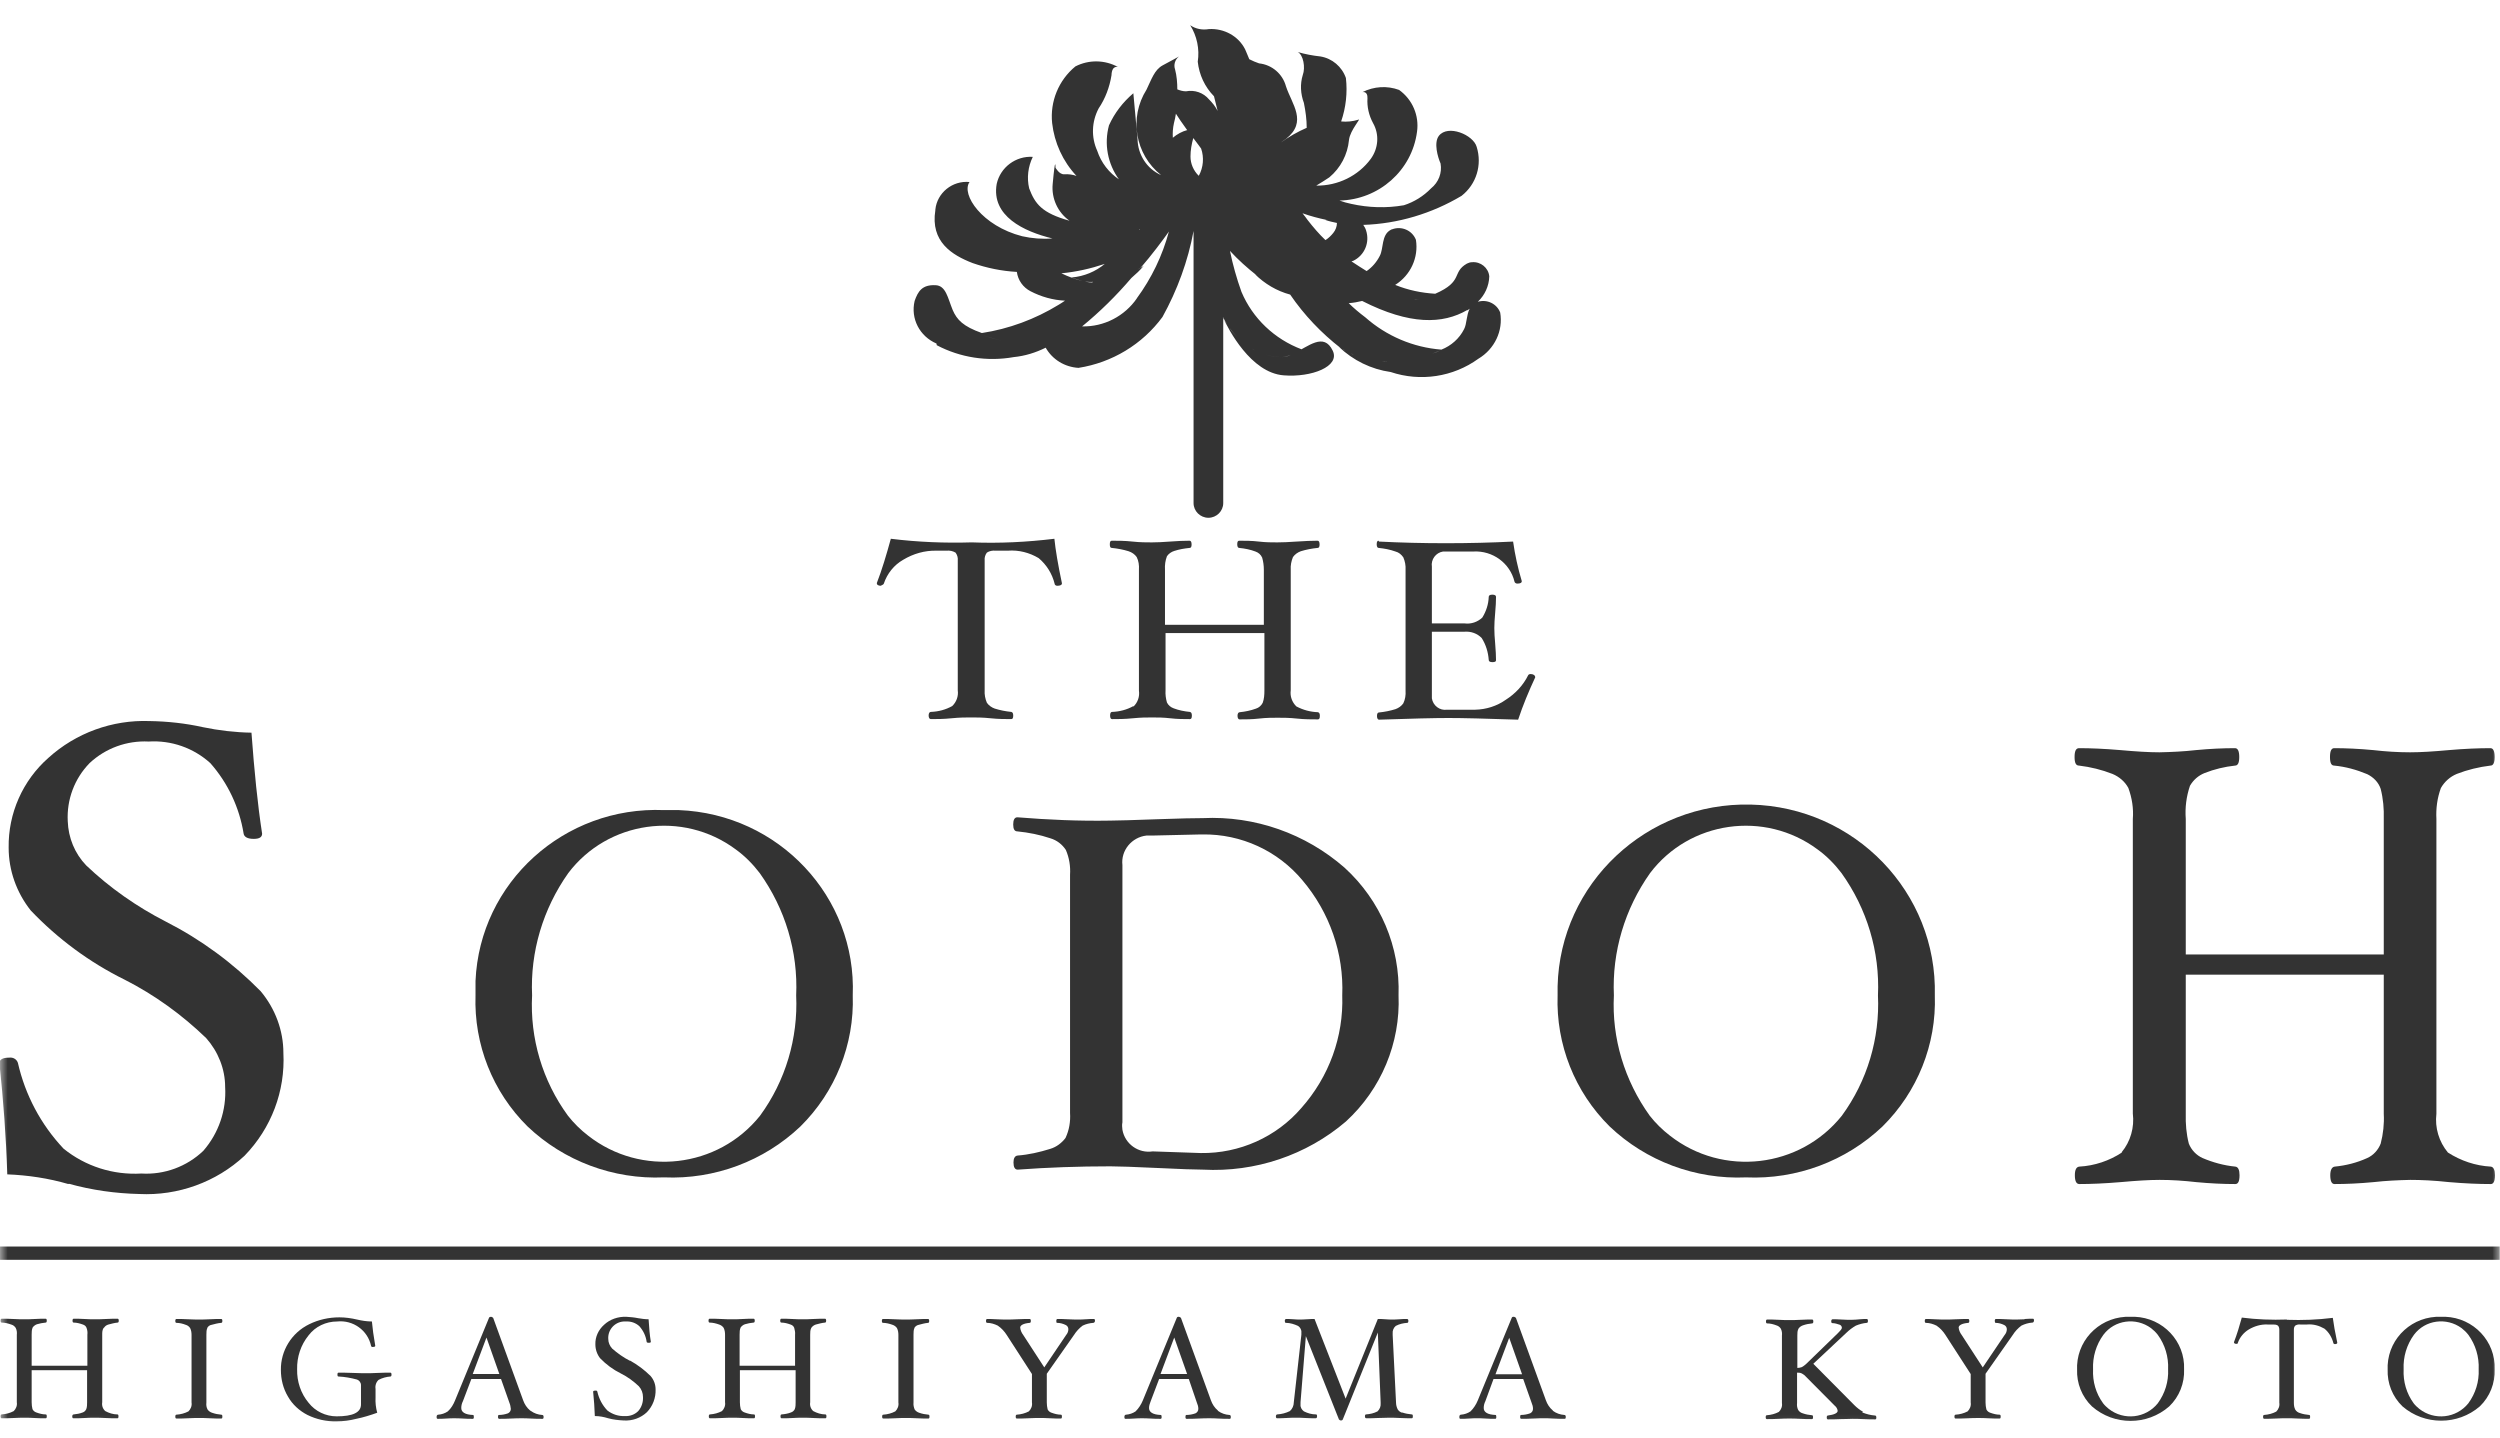 <svg width="160" height="92" viewBox="0 0 160 92" fill="none" xmlns="http://www.w3.org/2000/svg">
<mask id="mask0_8604_1650" style="mask-type:luminance" maskUnits="userSpaceOnUse" x="0" y="0" width="160" height="92">
<path d="M160 0H0V91.852H160V0Z" fill="white"/>
</mask>
<g mask="url(#mask0_8604_1650)">
<path d="M59.952 22.093C61.458 22.889 63.196 23.155 64.881 22.854C65.598 22.783 66.279 22.571 66.924 22.252C67.354 23.013 68.143 23.491 69.021 23.544C71.172 23.208 73.108 22.04 74.398 20.287C75.348 18.57 76.029 16.712 76.388 14.782V32.2C76.388 32.713 76.818 33.138 77.338 33.138C77.857 33.138 78.287 32.713 78.287 32.2V20.358C78.61 21.048 80.044 23.863 82.159 24.022C83.933 24.164 85.779 23.456 85.296 22.447C84.722 21.243 83.736 22.181 82.786 22.624C82.966 22.535 83.145 22.447 83.306 22.358C81.567 21.703 80.169 20.376 79.453 18.677C79.148 17.827 78.897 16.942 78.718 16.057C79.237 16.623 79.829 17.154 80.438 17.632C80.367 17.579 80.313 17.544 80.313 17.544C80.94 18.163 81.711 18.623 82.571 18.854C83.467 20.163 84.561 21.314 85.815 22.287C85.744 22.234 85.69 22.199 85.69 22.199C86.604 23.066 87.751 23.633 89.006 23.81C90.905 24.447 93.002 24.128 94.615 22.96C95.655 22.34 96.211 21.172 96.013 20.004C95.798 19.438 95.171 19.137 94.58 19.314C95.028 18.889 95.297 18.305 95.314 17.685C95.261 17.137 94.759 16.729 94.203 16.782C94.096 16.782 93.988 16.818 93.881 16.871C92.895 17.437 93.683 18.004 91.855 18.8C90.977 18.747 90.117 18.57 89.292 18.234C90.278 17.614 90.798 16.482 90.619 15.349C90.386 14.747 89.705 14.446 89.095 14.676C89.059 14.676 89.041 14.694 89.006 14.712C88.396 15.03 88.558 15.915 88.307 16.375C88.109 16.765 87.823 17.101 87.464 17.349C87.142 17.154 86.819 16.942 86.496 16.729C86.514 16.729 86.568 16.694 86.604 16.694C87.339 16.34 87.679 15.508 87.428 14.747C87.392 14.623 87.321 14.499 87.249 14.393C89.472 14.322 91.64 13.667 93.54 12.534C94.49 11.791 94.866 10.552 94.508 9.401C94.293 8.623 92.662 7.95 92.088 8.693C91.748 9.136 92.017 10.056 92.196 10.463C92.303 11.065 92.07 11.667 91.587 12.056C91.103 12.552 90.511 12.924 89.848 13.136C88.737 13.331 87.59 13.296 86.478 13.048C86.228 12.995 85.959 12.924 85.726 12.835C88.253 12.782 90.368 10.906 90.69 8.428C90.834 7.401 90.404 6.375 89.543 5.755C88.773 5.472 87.93 5.525 87.195 5.897C87.195 5.897 87.536 5.808 87.518 6.286C87.482 6.835 87.608 7.384 87.876 7.879C88.289 8.605 88.217 9.49 87.733 10.163C86.927 11.26 85.618 11.897 84.238 11.88C84.561 11.685 84.847 11.508 85.08 11.348C85.797 10.747 86.245 9.897 86.335 8.959C86.407 8.304 87.195 7.508 86.909 7.667C86.568 7.773 86.192 7.808 85.833 7.773C86.138 6.888 86.245 5.932 86.138 4.994C85.887 4.268 85.26 3.737 84.507 3.613C84.023 3.56 83.539 3.472 83.055 3.33C83.413 3.507 83.557 4.321 83.378 4.799C83.198 5.383 83.234 6.003 83.449 6.587C83.557 7.118 83.629 7.649 83.629 8.18C83.055 8.428 82.499 8.747 81.98 9.118C82.087 9.03 82.177 8.977 82.302 8.888C83.7 7.791 82.679 6.676 82.302 5.525C82.087 4.729 81.406 4.144 80.582 4.056C80.367 3.985 80.169 3.897 79.954 3.79C79.865 3.56 79.757 3.33 79.686 3.153C79.255 2.304 78.341 1.808 77.373 1.861C76.961 1.932 76.531 1.861 76.173 1.613C76.603 2.304 76.782 3.136 76.656 3.95C76.746 4.782 77.105 5.56 77.696 6.162L77.929 7.1C77.786 6.817 77.588 6.569 77.373 6.357C77.015 5.932 76.459 5.737 75.904 5.844C75.707 5.844 75.527 5.791 75.348 5.72C75.348 5.295 75.312 4.852 75.205 4.445C75.097 4.144 75.205 3.808 75.456 3.613C75.456 3.613 74.954 3.897 74.416 4.18C73.878 4.463 73.681 5.118 73.377 5.737C72.247 7.525 72.642 9.879 74.309 11.207C73.394 10.8 72.821 9.897 72.803 8.906C72.66 7.384 72.534 5.968 72.534 5.968C71.871 6.534 71.333 7.224 70.975 8.021C70.652 9.207 70.885 10.481 71.62 11.49L71.656 11.508C70.975 11.065 70.473 10.41 70.222 9.649C69.828 8.782 69.864 7.791 70.312 6.941C70.742 6.304 71.011 5.578 71.136 4.817C71.154 4.162 71.548 4.286 71.548 4.286C70.706 3.826 69.684 3.808 68.824 4.251C67.749 5.136 67.193 6.499 67.337 7.879C67.48 9.136 68.018 10.322 68.896 11.26C68.645 11.171 68.376 11.136 68.107 11.154C67.785 11.171 67.552 10.729 67.552 10.729C67.552 10.729 67.552 9.809 67.372 11.773C67.283 12.694 67.695 13.597 68.448 14.127C66.673 13.632 66.243 13.048 65.867 12.056C65.706 11.384 65.795 10.658 66.1 10.039C65.007 9.968 64.021 10.711 63.788 11.773C63.429 13.827 65.526 14.818 67.354 15.26C66.709 15.313 66.046 15.26 65.419 15.119C62.856 14.464 61.493 12.446 62.049 11.649C60.956 11.543 59.97 12.34 59.862 13.419C59.862 13.419 59.862 13.437 59.862 13.455C59.54 15.473 60.92 16.322 62.246 16.836C63.16 17.154 64.11 17.349 65.078 17.402C65.15 17.933 65.472 18.393 65.956 18.641C66.638 18.995 67.39 19.207 68.161 19.243C68.018 19.331 67.856 19.455 67.749 19.508C66.243 20.429 64.576 21.048 62.838 21.314C61.637 20.889 61.243 20.464 60.974 19.845C60.651 19.066 60.544 18.269 59.862 18.252C59.02 18.216 58.751 18.641 58.536 19.261C58.267 20.393 58.859 21.526 59.934 21.986M72.767 19.084C71.979 20.234 70.652 20.924 69.254 20.889C70.401 19.951 71.441 18.924 72.409 17.791C72.695 17.544 72.964 17.296 73.197 17.013C73.197 17.013 73.054 17.119 72.803 17.26C72.803 17.26 72.964 17.154 73.018 17.119C73.681 16.358 74.398 15.402 74.81 14.818C74.398 16.358 73.699 17.809 72.749 19.101M72.946 14.712H72.893C72.893 14.712 72.946 14.676 72.964 14.659L72.928 14.712M85.439 18.252L85.278 18.305C85.278 18.305 85.385 18.269 85.439 18.252ZM78.27 20.305C78.395 20.517 78.503 20.73 78.646 20.924C78.52 20.747 78.395 20.553 78.27 20.358V20.323V20.305ZM78.682 20.977C78.843 21.19 79.004 21.385 79.184 21.579C79.004 21.385 78.825 21.19 78.682 20.977ZM82.034 22.854C82.231 22.854 82.428 22.783 82.607 22.712C82.428 22.801 82.231 22.854 82.034 22.854C81.675 22.854 81.335 22.801 80.994 22.695C81.335 22.801 81.693 22.854 82.034 22.854ZM79.847 22.146C79.632 21.986 79.435 21.827 79.255 21.65C79.435 21.827 79.632 22.004 79.847 22.146ZM80.707 22.606C80.492 22.517 80.295 22.429 80.098 22.305C80.295 22.429 80.492 22.535 80.707 22.606ZM81.836 18.234L81.639 18.181C81.639 18.181 81.765 18.216 81.836 18.234ZM88.45 23.119C88.558 23.119 88.665 23.137 88.773 23.137C88.665 23.137 88.558 23.137 88.45 23.119ZM85.923 22.34C85.923 22.34 86.048 22.411 86.12 22.447C86.03 22.411 85.977 22.376 85.923 22.34ZM86.46 22.624C86.46 22.624 86.586 22.677 86.64 22.695C86.586 22.677 86.514 22.659 86.46 22.624ZM86.998 22.818C86.998 22.818 87.159 22.872 87.249 22.889C87.159 22.872 87.088 22.836 86.998 22.818ZM87.661 22.995C87.751 23.013 87.859 23.031 87.966 23.049C87.859 23.031 87.769 23.013 87.661 22.995ZM89.346 23.137C89.454 23.137 89.543 23.137 89.669 23.137C89.561 23.137 89.454 23.137 89.346 23.137ZM91.676 22.624C91.855 22.553 92.017 22.5 92.178 22.429C92.035 22.5 91.855 22.571 91.676 22.624ZM93.916 19.862C93.916 19.862 94.006 19.792 94.06 19.756C93.845 20.163 93.881 20.73 93.701 21.066C93.397 21.668 92.877 22.128 92.25 22.376C90.439 22.234 88.737 21.509 87.375 20.305C86.998 20.022 86.64 19.721 86.317 19.402C86.604 19.384 86.891 19.331 87.177 19.261C90.242 20.818 92.339 20.747 93.899 19.845M90.368 19.207C90.529 19.207 90.672 19.172 90.816 19.154C90.672 19.19 90.511 19.207 90.368 19.207ZM83.682 14.074C83.575 13.915 83.467 13.791 83.36 13.65C83.862 13.827 84.381 13.968 84.901 14.074H84.812C85.062 14.163 85.313 14.216 85.564 14.269C85.564 14.499 85.475 14.729 85.331 14.906C85.188 15.083 85.027 15.243 84.829 15.367C84.417 14.977 84.041 14.535 83.682 14.074ZM85.797 14.004C85.672 14.004 85.564 14.021 85.439 14.039L85.797 14.004ZM76.728 11.242H76.71C76.388 10.924 76.191 10.481 76.191 10.021C76.191 9.614 76.262 9.224 76.37 8.835C76.656 9.207 76.872 9.508 76.872 9.508C77.069 10.074 77.015 10.711 76.728 11.242ZM75.993 8.322C75.653 8.41 75.33 8.587 75.061 8.817C75.043 8.499 75.061 8.198 75.133 7.879C75.187 7.685 75.223 7.49 75.258 7.277C75.384 7.49 75.671 7.897 75.975 8.322M69.272 17.986C68.806 17.862 68.358 17.703 67.928 17.491C68.878 17.402 69.81 17.19 70.706 16.889C70.115 17.384 69.38 17.685 68.609 17.756H68.555C68.77 17.827 69.003 17.898 69.272 17.986C69.505 18.039 69.738 18.057 69.953 18.039L69.9 18.075C69.684 18.075 69.469 18.039 69.272 17.968M64.092 21.809C63.626 21.686 63.232 21.562 62.91 21.455C63.25 21.562 63.626 21.686 64.092 21.809Z" fill="#333333"/>
<path d="M4.408 75.761C5.878 76.168 7.383 76.38 8.907 76.416C11.398 76.54 13.835 75.654 15.646 73.973C17.366 72.203 18.262 69.831 18.137 67.388C18.137 65.955 17.617 64.556 16.685 63.441C14.911 61.636 12.868 60.131 10.609 58.981C8.745 58.025 7.025 56.821 5.519 55.388C4.784 54.626 4.372 53.617 4.336 52.555C4.264 51.175 4.766 49.83 5.734 48.838C6.756 47.883 8.118 47.387 9.516 47.458C10.968 47.369 12.384 47.865 13.459 48.838C14.588 50.113 15.323 51.688 15.592 53.352C15.628 53.564 15.843 53.688 16.237 53.688C16.596 53.688 16.775 53.582 16.775 53.352C16.488 51.493 16.273 49.334 16.094 46.891C15.054 46.874 13.997 46.75 12.975 46.537C11.864 46.289 10.717 46.166 9.57 46.148C7.186 46.059 4.856 46.909 3.099 48.502C1.451 49.953 0.519 52.06 0.554 54.255C0.554 55.706 1.056 57.122 1.97 58.273C3.691 60.078 5.716 61.583 7.975 62.698C9.892 63.671 11.649 64.946 13.19 66.433C13.961 67.3 14.409 68.415 14.409 69.566C14.499 71.052 13.997 72.522 13.011 73.654C11.954 74.663 10.52 75.194 9.05 75.106C7.24 75.212 5.465 74.645 4.067 73.513C2.616 71.973 1.612 70.079 1.146 68.026C1.074 67.796 0.841 67.654 0.59 67.689C0.16 67.689 -0.037 67.813 -0.037 68.043C0.214 70.415 0.393 72.787 0.465 75.159C1.791 75.212 3.099 75.407 4.372 75.778" fill="#333333"/>
<path d="M42.496 75.352C45.74 75.494 48.894 74.308 51.224 72.096C53.465 69.883 54.683 66.838 54.576 63.706C54.827 57.404 49.844 52.094 43.446 51.846C43.123 51.846 42.818 51.846 42.496 51.846C36.115 51.581 30.702 56.466 30.433 62.785C30.433 63.086 30.433 63.405 30.433 63.706C30.326 66.838 31.527 69.883 33.767 72.096C36.097 74.308 39.252 75.494 42.496 75.352ZM36.366 55.882C38.893 52.537 43.697 51.846 47.084 54.36C47.675 54.785 48.195 55.316 48.625 55.882C50.256 58.165 51.081 60.909 50.955 63.706C51.081 66.449 50.274 69.175 48.643 71.405C45.955 74.768 41.026 75.335 37.639 72.68C37.155 72.308 36.724 71.883 36.348 71.405C34.717 69.175 33.91 66.449 34.054 63.706C33.928 60.909 34.753 58.165 36.366 55.882Z" fill="#333333"/>
<path d="M68.214 72.804C67.963 73.14 67.623 73.406 67.211 73.529C66.529 73.742 65.831 73.901 65.132 73.954C64.952 73.972 64.863 74.131 64.863 74.397C64.863 74.698 64.952 74.857 65.132 74.857C67.049 74.715 69.039 74.645 71.064 74.645C71.566 74.645 72.57 74.68 74.075 74.751C75.545 74.822 76.513 74.857 76.997 74.857C80.33 75.034 83.61 73.936 86.137 71.777C88.396 69.706 89.632 66.75 89.507 63.706C89.615 60.608 88.36 57.635 86.048 55.528C83.556 53.351 80.312 52.2 76.979 52.36C76.495 52.36 75.527 52.377 74.057 52.431C72.552 52.484 71.53 52.519 71.046 52.519C69.057 52.554 67.085 52.466 65.114 52.307C64.934 52.307 64.845 52.466 64.845 52.767C64.845 53.068 64.934 53.209 65.114 53.209C65.831 53.28 66.547 53.422 67.228 53.652C67.641 53.776 67.981 54.041 68.214 54.395C68.429 54.891 68.519 55.44 68.483 55.988V71.228C68.519 71.777 68.429 72.326 68.196 72.821M71.835 55.369C71.727 54.431 72.426 53.581 73.376 53.475C73.502 53.475 73.645 53.475 73.77 53.475L76.853 53.404H76.961C79.434 53.369 81.782 54.448 83.359 56.342C85.098 58.396 86.012 61.015 85.904 63.706C85.994 66.343 85.062 68.91 83.288 70.91C81.692 72.768 79.327 73.83 76.853 73.795L73.77 73.689C72.856 73.83 71.996 73.211 71.835 72.308C71.817 72.149 71.799 71.99 71.835 71.83V55.351V55.369Z" fill="#333333"/>
<path d="M111.749 75.353C114.993 75.495 118.147 74.309 120.477 72.096C122.718 69.883 123.936 66.839 123.829 63.706C123.99 57.122 118.721 51.652 112.053 51.493C105.386 51.334 99.848 56.537 99.686 63.122C99.686 63.317 99.686 63.511 99.686 63.706C99.579 66.839 100.78 69.883 103.02 72.096C105.35 74.309 108.505 75.495 111.749 75.353ZM105.601 55.883C108.128 52.537 112.932 51.847 116.319 54.36C116.91 54.785 117.43 55.316 117.86 55.883C119.491 58.166 120.316 60.909 120.19 63.706C120.316 66.45 119.509 69.175 117.878 71.406C115.19 74.769 110.261 75.335 106.874 72.68C106.39 72.308 105.959 71.884 105.583 71.406C103.97 69.158 103.146 66.45 103.289 63.706C103.163 60.909 103.988 58.166 105.601 55.883Z" fill="#333333"/>
<path d="M135.802 73.761C134.996 74.292 134.046 74.61 133.078 74.663C132.881 74.681 132.791 74.876 132.791 75.212C132.791 75.584 132.881 75.779 133.078 75.779C133.795 75.779 134.691 75.743 135.731 75.655C136.717 75.566 137.541 75.513 138.222 75.513C138.993 75.513 139.781 75.566 140.552 75.655C141.484 75.743 142.326 75.779 143.061 75.779C143.241 75.779 143.33 75.602 143.33 75.212C143.33 74.876 143.241 74.681 143.061 74.663C142.344 74.593 141.627 74.398 140.964 74.115C140.57 73.938 140.247 73.602 140.086 73.194C139.925 72.575 139.871 71.92 139.889 71.283V62.379H152.561V71.283C152.596 71.92 152.525 72.575 152.363 73.194C152.202 73.602 151.897 73.938 151.503 74.115C150.84 74.416 150.141 74.593 149.424 74.663C149.245 74.681 149.137 74.876 149.137 75.212C149.137 75.584 149.227 75.779 149.406 75.779C150.141 75.779 150.983 75.743 151.915 75.655C152.704 75.566 153.475 75.531 154.263 75.513C154.944 75.513 155.769 75.549 156.737 75.655C157.758 75.743 158.654 75.779 159.407 75.779C159.586 75.779 159.676 75.602 159.676 75.212C159.676 74.876 159.586 74.681 159.407 74.663C158.439 74.61 157.489 74.292 156.665 73.761C156.091 73.07 155.823 72.168 155.93 71.283V52.414C155.894 51.742 155.984 51.069 156.217 50.432C156.45 50.025 156.808 49.706 157.239 49.529C157.92 49.263 158.654 49.086 159.389 48.998C159.569 48.998 159.658 48.821 159.658 48.449C159.658 48.078 159.569 47.883 159.389 47.883C158.637 47.883 157.74 47.918 156.719 48.007C155.751 48.095 154.926 48.148 154.245 48.148C153.457 48.148 152.668 48.095 151.897 48.007C150.965 47.918 150.123 47.883 149.388 47.883C149.209 47.883 149.119 48.06 149.119 48.449C149.119 48.839 149.209 48.998 149.388 48.998C150.123 49.069 150.822 49.263 151.503 49.547C151.897 49.741 152.22 50.06 152.363 50.485C152.525 51.122 152.579 51.759 152.561 52.414V61.087H139.889V52.414C139.835 51.688 139.925 50.98 140.158 50.29C140.373 49.918 140.695 49.635 141.09 49.476C141.717 49.228 142.38 49.069 143.043 48.998C143.223 48.998 143.312 48.821 143.312 48.449C143.312 48.078 143.223 47.883 143.043 47.883C142.291 47.883 141.466 47.918 140.534 48.007C139.763 48.095 138.975 48.131 138.204 48.148C137.523 48.148 136.699 48.095 135.713 48.007C134.673 47.918 133.795 47.883 133.06 47.883C132.863 47.883 132.773 48.06 132.773 48.449C132.773 48.839 132.863 48.998 133.06 48.998C133.795 49.086 134.512 49.263 135.193 49.529C135.623 49.706 136 50.025 136.215 50.432C136.448 51.069 136.555 51.742 136.501 52.414V71.265C136.609 72.15 136.358 73.053 135.785 73.743" fill="#333333"/>
<path d="M159.982 79.778H0V80.628H159.982V79.778Z" fill="#333333"/>
<path d="M56.386 37.473C56.386 37.473 56.547 37.42 56.565 37.349C56.78 36.712 57.211 36.163 57.802 35.827C58.447 35.437 59.182 35.225 59.935 35.243H60.58C60.777 35.225 60.974 35.26 61.154 35.367C61.261 35.508 61.315 35.685 61.297 35.862V44.181C61.351 44.553 61.207 44.942 60.938 45.19C60.526 45.42 60.06 45.544 59.576 45.562C59.487 45.562 59.433 45.65 59.433 45.792C59.433 45.934 59.487 46.022 59.576 46.022C59.953 46.022 60.383 46.022 60.903 45.969C61.422 45.916 61.817 45.916 62.157 45.916C62.498 45.916 62.892 45.916 63.394 45.969C63.896 46.022 64.344 46.022 64.72 46.022C64.81 46.022 64.846 45.951 64.846 45.792C64.846 45.633 64.792 45.58 64.72 45.562C64.362 45.526 64.003 45.456 63.663 45.349C63.466 45.279 63.286 45.155 63.161 44.978C63.053 44.73 63 44.447 63.018 44.181V35.862C63 35.685 63.053 35.508 63.161 35.367C63.322 35.26 63.52 35.225 63.717 35.243H64.505C65.204 35.19 65.885 35.367 66.477 35.721C66.979 36.145 67.337 36.712 67.498 37.367C67.498 37.437 67.588 37.49 67.66 37.49C67.857 37.49 67.964 37.437 67.964 37.331C67.713 36.145 67.552 35.19 67.481 34.481C65.724 34.694 63.968 34.782 62.193 34.712C60.472 34.765 58.734 34.694 57.013 34.481C56.727 35.526 56.44 36.482 56.117 37.313C56.117 37.437 56.207 37.49 56.404 37.49" fill="#333333"/>
<path d="M72.534 45.191C72.122 45.421 71.656 45.545 71.172 45.563C71.082 45.563 71.046 45.651 71.046 45.793C71.046 45.935 71.082 46.023 71.172 46.023C71.548 46.023 71.978 46.023 72.498 45.97C73.018 45.917 73.394 45.917 73.735 45.917C74.075 45.917 74.452 45.917 74.9 45.97C75.348 46.023 75.778 46.023 76.154 46.023C76.244 46.023 76.28 45.952 76.28 45.793C76.28 45.634 76.226 45.581 76.154 45.563C75.796 45.528 75.437 45.457 75.115 45.333C74.918 45.262 74.774 45.138 74.685 44.961C74.613 44.713 74.577 44.448 74.595 44.182V40.518H80.922V44.2C80.922 44.466 80.904 44.731 80.814 44.979C80.725 45.156 80.563 45.297 80.384 45.351C80.044 45.474 79.703 45.545 79.345 45.581C79.255 45.581 79.201 45.669 79.201 45.811C79.201 45.952 79.255 46.041 79.327 46.041C79.703 46.041 80.115 46.041 80.581 45.988C81.047 45.935 81.424 45.935 81.764 45.935C82.105 45.935 82.517 45.935 83.001 45.988C83.485 46.041 83.969 46.041 84.345 46.041C84.435 46.041 84.471 45.97 84.471 45.811C84.471 45.651 84.417 45.598 84.345 45.581C83.861 45.563 83.395 45.439 82.965 45.209C82.696 44.944 82.553 44.572 82.607 44.182V36.465C82.589 36.182 82.642 35.916 82.75 35.651C82.876 35.474 83.055 35.35 83.252 35.279C83.593 35.173 83.969 35.102 84.327 35.067C84.417 35.067 84.453 34.996 84.453 34.837C84.453 34.677 84.399 34.606 84.327 34.606C83.951 34.606 83.503 34.624 82.983 34.66C82.463 34.695 82.087 34.713 81.746 34.713C81.406 34.713 81.011 34.713 80.563 34.66C80.115 34.606 79.685 34.606 79.309 34.606C79.219 34.606 79.183 34.677 79.183 34.837C79.183 34.996 79.237 35.067 79.309 35.067C79.667 35.102 80.026 35.173 80.348 35.297C80.546 35.368 80.689 35.492 80.778 35.686C80.85 35.934 80.886 36.2 80.886 36.465V39.987H74.559V36.465C74.541 36.164 74.577 35.881 74.685 35.598C74.792 35.438 74.971 35.315 75.151 35.261C75.473 35.155 75.796 35.102 76.136 35.067C76.226 35.067 76.262 34.996 76.262 34.837C76.262 34.677 76.208 34.606 76.136 34.606C75.76 34.606 75.348 34.624 74.882 34.66C74.416 34.695 74.039 34.713 73.717 34.713C73.394 34.713 72.964 34.713 72.48 34.66C71.996 34.606 71.512 34.606 71.154 34.606C71.064 34.606 71.028 34.677 71.028 34.837C71.028 34.996 71.064 35.067 71.154 35.067C71.512 35.102 71.889 35.173 72.229 35.279C72.444 35.35 72.624 35.474 72.749 35.651C72.874 35.899 72.91 36.182 72.892 36.465V44.2C72.946 44.572 72.821 44.961 72.534 45.227" fill="#333333"/>
<path d="M88.235 34.606C88.145 34.606 88.109 34.677 88.109 34.837C88.109 34.996 88.163 35.067 88.235 35.067C88.593 35.102 88.97 35.173 89.31 35.297C89.525 35.35 89.687 35.492 89.812 35.669C89.92 35.916 89.973 36.2 89.956 36.465V44.2C89.973 44.483 89.938 44.749 89.812 45.014C89.687 45.191 89.507 45.315 89.31 45.386C88.97 45.492 88.611 45.563 88.253 45.598C88.163 45.598 88.127 45.687 88.127 45.828C88.127 45.97 88.181 46.059 88.253 46.059C90.35 45.988 91.82 45.952 92.698 45.952C93.594 45.952 95.064 45.988 97.161 46.059C97.465 45.138 97.842 44.236 98.254 43.35C98.254 43.28 98.218 43.227 98.164 43.191C98.111 43.156 98.039 43.138 97.949 43.138C97.895 43.138 97.842 43.156 97.806 43.209C97.483 43.864 96.981 44.395 96.372 44.784C95.798 45.191 95.117 45.404 94.418 45.421H92.608C92.142 45.492 91.712 45.156 91.64 44.696C91.64 44.625 91.64 44.536 91.64 44.466V40.43H93.719C94.132 40.395 94.544 40.536 94.831 40.837C95.099 41.262 95.243 41.74 95.279 42.235C95.279 42.324 95.35 42.377 95.512 42.377C95.673 42.377 95.745 42.342 95.745 42.253C95.745 41.987 95.727 41.633 95.691 41.191C95.655 40.802 95.637 40.465 95.637 40.2C95.637 39.934 95.655 39.616 95.691 39.226C95.727 38.837 95.745 38.465 95.745 38.2C95.745 38.111 95.673 38.058 95.512 38.058C95.35 38.058 95.279 38.111 95.279 38.2C95.261 38.678 95.117 39.12 94.866 39.527C94.562 39.81 94.15 39.952 93.737 39.899H91.64V36.27C91.569 35.81 91.891 35.368 92.357 35.297C92.447 35.297 92.519 35.297 92.608 35.297H94.293C95.53 35.226 96.641 36.04 96.928 37.226C96.945 37.297 97.017 37.35 97.107 37.35C97.304 37.35 97.394 37.297 97.394 37.191C97.143 36.359 96.963 35.527 96.838 34.66C95.44 34.73 94.006 34.766 92.536 34.766C91.067 34.766 89.633 34.73 88.253 34.66" fill="#333333"/>
<path d="M6.65 84.983C6.721 84.876 6.811 84.805 6.937 84.77C7.134 84.717 7.331 84.664 7.528 84.646C7.582 84.646 7.6 84.593 7.6 84.522C7.6 84.451 7.582 84.398 7.528 84.398C7.313 84.398 7.062 84.398 6.775 84.416C6.488 84.434 6.273 84.434 6.076 84.434C5.879 84.434 5.664 84.434 5.413 84.416C5.162 84.398 4.911 84.398 4.714 84.398C4.66 84.398 4.642 84.451 4.642 84.522C4.642 84.593 4.66 84.646 4.714 84.646C4.911 84.646 5.108 84.699 5.306 84.77C5.413 84.805 5.503 84.876 5.539 84.983C5.592 85.124 5.61 85.266 5.592 85.425V87.407H2.026V85.425C2.026 85.266 2.026 85.089 2.097 84.947C2.169 84.859 2.259 84.788 2.366 84.752C2.545 84.699 2.725 84.664 2.922 84.646C2.976 84.646 2.993 84.593 2.993 84.522C2.993 84.451 2.976 84.398 2.922 84.398C2.707 84.398 2.474 84.398 2.223 84.416C1.972 84.434 1.757 84.434 1.56 84.434C1.362 84.434 1.147 84.434 0.861 84.416C0.574 84.398 0.323 84.398 0.108 84.398C0.054 84.398 0.036 84.451 0.036 84.522C0.036 84.593 0.054 84.646 0.108 84.646C0.305 84.646 0.52 84.699 0.717 84.77C0.843 84.805 0.932 84.876 1.004 84.983C1.076 85.124 1.094 85.284 1.076 85.425V89.744C1.112 89.956 1.022 90.169 0.879 90.31C0.646 90.434 0.377 90.505 0.108 90.523C0.054 90.523 0.036 90.576 0.036 90.647C0.036 90.718 0.054 90.771 0.108 90.771C0.323 90.771 0.556 90.771 0.861 90.753C1.165 90.735 1.362 90.735 1.56 90.735C1.757 90.735 1.972 90.735 2.223 90.753C2.474 90.771 2.725 90.771 2.922 90.771C2.976 90.771 2.993 90.735 2.993 90.647C2.993 90.558 2.976 90.523 2.922 90.523C2.725 90.523 2.527 90.47 2.33 90.399C2.223 90.364 2.133 90.293 2.079 90.186C2.044 90.045 2.026 89.903 2.026 89.744V87.691H5.574V89.744C5.574 89.886 5.574 90.045 5.521 90.186C5.467 90.293 5.395 90.364 5.288 90.399C5.108 90.47 4.911 90.505 4.714 90.523C4.66 90.523 4.624 90.576 4.624 90.647C4.624 90.718 4.642 90.771 4.696 90.771C4.911 90.771 5.144 90.771 5.395 90.753C5.646 90.735 5.861 90.735 6.058 90.735C6.255 90.735 6.471 90.735 6.757 90.753C7.044 90.771 7.295 90.771 7.51 90.771C7.564 90.771 7.582 90.735 7.582 90.647C7.582 90.558 7.564 90.523 7.51 90.523C7.241 90.523 6.972 90.434 6.739 90.31C6.578 90.169 6.506 89.956 6.542 89.744V85.425C6.542 85.266 6.542 85.124 6.632 84.983" fill="#333333"/>
<path d="M13.263 84.981C13.335 84.875 13.424 84.804 13.55 84.787C13.747 84.734 13.944 84.68 14.159 84.663C14.213 84.663 14.231 84.61 14.231 84.539C14.231 84.468 14.213 84.415 14.159 84.415C13.944 84.415 13.693 84.415 13.424 84.433C13.155 84.45 12.922 84.45 12.743 84.45C12.564 84.45 12.331 84.45 12.044 84.433C11.757 84.415 11.507 84.415 11.291 84.415C11.238 84.415 11.22 84.468 11.22 84.539C11.22 84.61 11.238 84.663 11.291 84.663C11.489 84.663 11.704 84.716 11.883 84.787C12.008 84.822 12.098 84.893 12.17 84.999C12.241 85.141 12.259 85.3 12.259 85.442V89.761C12.295 89.973 12.206 90.185 12.062 90.327C11.829 90.451 11.56 90.522 11.291 90.539C11.238 90.539 11.22 90.593 11.22 90.663C11.22 90.734 11.238 90.787 11.291 90.787C11.507 90.787 11.757 90.787 12.044 90.769C12.331 90.752 12.546 90.752 12.743 90.752C12.94 90.752 13.155 90.752 13.424 90.769C13.693 90.787 13.962 90.787 14.159 90.787C14.213 90.787 14.231 90.752 14.231 90.663C14.231 90.575 14.213 90.539 14.159 90.539C13.962 90.522 13.765 90.486 13.568 90.415C13.46 90.38 13.353 90.309 13.281 90.203C13.209 90.061 13.191 89.92 13.209 89.761V85.424C13.209 85.265 13.209 85.105 13.281 84.964" fill="#333333"/>
<path d="M24.178 87.867C23.874 87.885 23.623 87.885 23.444 87.885C23.264 87.885 22.959 87.885 22.583 87.867C22.207 87.85 21.866 87.85 21.669 87.85C21.615 87.85 21.597 87.885 21.597 87.974C21.597 88.062 21.615 88.097 21.669 88.097C22.063 88.115 22.458 88.186 22.852 88.292C22.995 88.345 23.103 88.487 23.103 88.646V89.885C23.103 90.398 22.583 90.646 21.544 90.646C20.845 90.646 20.181 90.328 19.751 89.779C19.249 89.177 18.998 88.416 19.016 87.637C18.998 86.841 19.249 86.08 19.751 85.46C20.181 84.894 20.863 84.575 21.579 84.575C22.601 84.469 23.533 85.141 23.748 86.133C23.748 86.186 23.82 86.221 23.874 86.204C23.981 86.204 24.017 86.168 24.017 86.133C23.91 85.513 23.838 85 23.802 84.575C23.479 84.575 23.157 84.522 22.852 84.451C22.476 84.363 22.099 84.31 21.723 84.31C21.06 84.31 20.396 84.451 19.787 84.752C18.658 85.301 17.959 86.451 17.977 87.673C17.977 88.275 18.12 88.859 18.425 89.372C18.712 89.885 19.16 90.292 19.68 90.558C20.253 90.841 20.898 90.983 21.544 90.965C21.974 90.965 22.386 90.912 22.798 90.806C23.246 90.717 23.694 90.576 24.142 90.416C24.053 90.098 24.017 89.761 24.035 89.443V88.894C23.999 88.682 24.071 88.451 24.232 88.31C24.465 88.186 24.734 88.115 24.985 88.097C25.039 88.097 25.056 88.044 25.056 87.974C25.056 87.903 25.039 87.85 24.985 87.85C24.77 87.85 24.501 87.85 24.178 87.867Z" fill="#333333"/>
<path d="M33.93 90.275C33.715 90.098 33.571 89.868 33.482 89.62L31.564 84.345C31.564 84.345 31.492 84.274 31.421 84.274C31.367 84.274 31.313 84.292 31.295 84.345L29.126 89.62C29.019 89.885 28.875 90.133 28.66 90.328C28.481 90.452 28.266 90.523 28.051 90.54C27.979 90.54 27.943 90.594 27.943 90.682C27.943 90.77 27.961 90.806 28.015 90.806C28.158 90.806 28.338 90.806 28.553 90.788C28.768 90.77 28.929 90.77 29.055 90.77C29.216 90.77 29.413 90.77 29.628 90.788C29.843 90.806 30.058 90.806 30.255 90.806C30.309 90.806 30.327 90.77 30.327 90.682C30.327 90.594 30.309 90.558 30.273 90.558C29.771 90.54 29.521 90.381 29.521 90.115C29.521 89.956 29.556 89.815 29.628 89.673L30.166 88.257H32.066L32.603 89.779C32.657 89.903 32.675 90.027 32.693 90.169C32.693 90.293 32.621 90.399 32.514 90.452C32.317 90.523 32.12 90.558 31.922 90.558C31.887 90.558 31.869 90.611 31.869 90.682C31.869 90.753 31.904 90.806 31.94 90.806C32.137 90.806 32.406 90.806 32.693 90.788C32.98 90.77 33.195 90.77 33.392 90.77C33.553 90.77 33.751 90.77 33.983 90.788C34.252 90.806 34.503 90.806 34.718 90.806C34.772 90.806 34.79 90.77 34.79 90.682C34.79 90.594 34.754 90.558 34.7 90.558C34.431 90.54 34.181 90.452 33.965 90.293M30.255 87.938L31.134 85.602L31.958 87.938H30.255Z" fill="#333333"/>
<path d="M40.309 87.088C39.897 86.876 39.52 86.61 39.18 86.309C39.018 86.132 38.929 85.92 38.929 85.69C38.893 85.106 39.341 84.61 39.915 84.575C39.968 84.575 40.004 84.575 40.058 84.575C40.381 84.557 40.685 84.663 40.918 84.876C41.169 85.159 41.331 85.495 41.384 85.867C41.384 85.92 41.438 85.938 41.528 85.938C41.617 85.938 41.653 85.92 41.653 85.867C41.581 85.46 41.546 84.982 41.51 84.433C41.277 84.433 41.044 84.398 40.829 84.362C40.578 84.309 40.327 84.291 40.076 84.274C39.556 84.256 39.036 84.433 38.66 84.787C38.301 85.106 38.086 85.566 38.104 86.044C38.104 86.362 38.212 86.681 38.409 86.929C38.785 87.318 39.233 87.654 39.735 87.902C40.166 88.115 40.542 88.398 40.882 88.716C41.062 88.911 41.151 89.159 41.151 89.407C41.169 89.743 41.062 90.062 40.847 90.309C40.614 90.54 40.309 90.646 39.986 90.628C39.592 90.646 39.198 90.522 38.875 90.274C38.552 89.938 38.337 89.531 38.23 89.07C38.23 89.017 38.158 88.982 38.104 89C38.015 89 37.961 89.017 37.961 89.07C38.015 89.584 38.051 90.115 38.069 90.628C38.355 90.628 38.642 90.681 38.929 90.77C39.251 90.858 39.592 90.894 39.915 90.911C40.47 90.947 41.008 90.752 41.402 90.38C41.779 89.991 41.976 89.46 41.958 88.929C41.958 88.61 41.85 88.309 41.635 88.062C41.241 87.672 40.793 87.336 40.309 87.07" fill="#333333"/>
<path d="M51.923 84.983C51.995 84.876 52.103 84.805 52.21 84.77C52.407 84.717 52.605 84.664 52.802 84.646C52.855 84.646 52.873 84.593 52.873 84.522C52.873 84.451 52.855 84.398 52.802 84.398C52.587 84.398 52.336 84.398 52.049 84.416C51.762 84.434 51.547 84.434 51.368 84.434C51.189 84.434 50.956 84.434 50.705 84.416C50.454 84.398 50.203 84.398 50.006 84.398C49.952 84.398 49.934 84.451 49.934 84.522C49.934 84.593 49.952 84.646 50.006 84.646C50.203 84.646 50.4 84.699 50.597 84.77C50.705 84.805 50.794 84.876 50.83 84.983C50.866 85.124 50.902 85.266 50.884 85.425V87.407H47.335V85.425C47.335 85.266 47.335 85.089 47.407 84.947C47.479 84.859 47.568 84.788 47.676 84.752C47.855 84.699 48.034 84.664 48.231 84.646C48.285 84.646 48.303 84.593 48.303 84.522C48.303 84.451 48.285 84.398 48.231 84.398C48.016 84.398 47.783 84.398 47.532 84.416C47.281 84.434 47.066 84.434 46.869 84.434C46.672 84.434 46.439 84.434 46.17 84.416C45.901 84.398 45.633 84.398 45.417 84.398C45.364 84.398 45.346 84.451 45.346 84.522C45.346 84.593 45.364 84.646 45.417 84.646C45.615 84.646 45.83 84.699 46.027 84.77C46.134 84.805 46.242 84.876 46.314 84.983C46.385 85.124 46.403 85.284 46.403 85.425V89.744C46.439 89.956 46.349 90.169 46.206 90.31C45.973 90.434 45.704 90.505 45.435 90.523C45.382 90.523 45.364 90.576 45.364 90.647C45.364 90.718 45.382 90.771 45.435 90.771C45.65 90.771 45.901 90.771 46.188 90.753C46.475 90.735 46.69 90.735 46.887 90.735C47.084 90.735 47.299 90.735 47.55 90.753C47.801 90.771 48.052 90.771 48.249 90.771C48.303 90.771 48.321 90.735 48.321 90.647C48.321 90.558 48.303 90.523 48.249 90.523C48.052 90.523 47.855 90.47 47.658 90.399C47.55 90.364 47.461 90.293 47.407 90.186C47.371 90.045 47.353 89.903 47.353 89.744V87.691H50.92V89.744C50.92 89.886 50.92 90.045 50.866 90.186C50.812 90.293 50.723 90.364 50.615 90.399C50.436 90.47 50.239 90.505 50.024 90.523C49.97 90.523 49.952 90.576 49.952 90.647C49.952 90.718 49.97 90.771 50.024 90.771C50.221 90.771 50.472 90.771 50.723 90.753C50.974 90.735 51.189 90.735 51.386 90.735C51.583 90.735 51.798 90.735 52.067 90.753C52.336 90.771 52.605 90.771 52.82 90.771C52.873 90.771 52.891 90.735 52.891 90.647C52.891 90.558 52.873 90.523 52.82 90.523C52.551 90.523 52.282 90.434 52.049 90.31C51.888 90.169 51.816 89.956 51.852 89.744V85.425C51.852 85.266 51.852 85.124 51.923 84.983Z" fill="#333333"/>
<path d="M58.519 84.981C58.59 84.875 58.698 84.804 58.805 84.787C59.002 84.734 59.2 84.68 59.397 84.663C59.45 84.663 59.468 84.61 59.468 84.539C59.468 84.468 59.45 84.415 59.397 84.415C59.182 84.415 58.949 84.415 58.662 84.433C58.375 84.45 58.16 84.45 57.963 84.45C57.766 84.45 57.551 84.45 57.264 84.433C56.977 84.415 56.726 84.415 56.511 84.415C56.457 84.415 56.44 84.468 56.44 84.539C56.44 84.61 56.457 84.663 56.511 84.663C56.708 84.663 56.923 84.716 57.12 84.787C57.228 84.822 57.336 84.893 57.407 84.999C57.479 85.141 57.497 85.3 57.497 85.442V89.761C57.533 89.973 57.443 90.185 57.3 90.327C57.067 90.451 56.798 90.522 56.529 90.539C56.475 90.539 56.457 90.593 56.457 90.663C56.457 90.734 56.475 90.787 56.529 90.787C56.744 90.787 56.995 90.787 57.282 90.769C57.569 90.752 57.784 90.752 57.981 90.752C58.178 90.752 58.393 90.752 58.68 90.769C58.967 90.787 59.2 90.787 59.415 90.787C59.468 90.787 59.486 90.752 59.486 90.663C59.486 90.575 59.468 90.539 59.415 90.539C59.218 90.522 59.02 90.486 58.823 90.415C58.716 90.38 58.608 90.309 58.536 90.203C58.483 90.061 58.447 89.92 58.465 89.761V85.424C58.465 85.265 58.465 85.105 58.536 84.964" fill="#333333"/>
<path d="M69.486 84.433C69.307 84.45 69.146 84.45 68.984 84.45C68.823 84.45 68.608 84.45 68.339 84.433C68.07 84.415 67.855 84.415 67.676 84.415C67.622 84.415 67.604 84.468 67.604 84.539C67.604 84.61 67.604 84.663 67.658 84.663C67.855 84.663 68.034 84.716 68.214 84.804C68.321 84.858 68.375 84.964 68.375 85.07C68.375 85.212 68.321 85.335 68.231 85.442L66.834 87.513L65.489 85.442C65.382 85.3 65.31 85.141 65.292 84.964C65.292 84.822 65.489 84.698 65.901 84.663C65.955 84.663 65.973 84.61 65.973 84.539C65.973 84.468 65.955 84.415 65.901 84.415C65.686 84.415 65.418 84.415 65.095 84.433C64.808 84.45 64.593 84.45 64.432 84.45C64.27 84.45 64.037 84.45 63.769 84.433C63.5 84.415 63.321 84.415 63.177 84.415C63.123 84.415 63.105 84.468 63.105 84.539C63.105 84.61 63.123 84.663 63.177 84.663C63.41 84.663 63.643 84.734 63.858 84.84C64.091 84.999 64.288 85.212 64.432 85.442L66.045 87.937V89.761C66.081 89.973 65.991 90.185 65.848 90.327C65.615 90.451 65.346 90.522 65.077 90.539C65.023 90.539 65.005 90.593 65.005 90.663C65.005 90.734 65.023 90.787 65.077 90.787C65.292 90.787 65.525 90.787 65.83 90.769C66.135 90.752 66.332 90.752 66.529 90.752C66.726 90.752 66.941 90.752 67.192 90.769C67.443 90.787 67.694 90.787 67.891 90.787C67.945 90.787 67.963 90.752 67.963 90.663C67.963 90.575 67.945 90.539 67.891 90.539C67.694 90.539 67.497 90.486 67.299 90.415C67.192 90.38 67.102 90.309 67.049 90.203C67.013 90.061 66.995 89.902 66.995 89.761V87.92L68.733 85.442C68.877 85.212 69.074 84.999 69.289 84.84C69.504 84.734 69.737 84.68 69.97 84.663C70.006 84.663 70.024 84.645 70.042 84.627C70.06 84.61 70.078 84.574 70.078 84.539C70.078 84.45 70.06 84.415 70.006 84.415C69.845 84.415 69.665 84.415 69.504 84.433" fill="#333333"/>
<path d="M77.947 90.275C77.732 90.098 77.589 89.868 77.499 89.62L75.581 84.345C75.581 84.345 75.51 84.274 75.438 84.274C75.366 84.274 75.331 84.292 75.313 84.345L73.144 89.62C73.036 89.885 72.875 90.133 72.678 90.328C72.499 90.452 72.284 90.523 72.069 90.54C71.997 90.54 71.961 90.594 71.961 90.682C71.961 90.77 71.979 90.806 72.033 90.806C72.176 90.806 72.355 90.806 72.57 90.788C72.785 90.77 72.947 90.77 73.072 90.77C73.234 90.77 73.431 90.77 73.646 90.788C73.861 90.806 74.076 90.806 74.273 90.806C74.327 90.806 74.345 90.77 74.345 90.682C74.345 90.594 74.327 90.558 74.291 90.558C73.789 90.54 73.538 90.381 73.538 90.115C73.538 89.956 73.592 89.815 73.646 89.673L74.183 88.257H76.083L76.603 89.779C76.657 89.903 76.693 90.027 76.693 90.169C76.693 90.293 76.621 90.399 76.513 90.452C76.316 90.523 76.119 90.558 75.922 90.558C75.886 90.558 75.868 90.611 75.868 90.682C75.868 90.753 75.886 90.806 75.94 90.806C76.155 90.806 76.406 90.806 76.693 90.788C76.979 90.77 77.212 90.77 77.392 90.77C77.571 90.77 77.75 90.77 77.983 90.788C78.252 90.806 78.503 90.806 78.7 90.806C78.754 90.806 78.772 90.77 78.772 90.682C78.772 90.594 78.736 90.558 78.682 90.558C78.413 90.54 78.162 90.452 77.947 90.293M74.273 87.938L75.151 85.602L75.976 87.938H74.273Z" fill="#333333"/>
<path d="M89.741 90.415C89.615 90.38 89.525 90.309 89.454 90.203C89.382 90.061 89.346 89.902 89.346 89.761L89.131 85.442V85.353C89.113 85.159 89.185 84.981 89.328 84.858C89.561 84.734 89.812 84.68 90.063 84.663C90.117 84.663 90.135 84.61 90.135 84.539C90.135 84.468 90.117 84.415 90.045 84.415C89.902 84.415 89.741 84.415 89.561 84.433C89.382 84.45 89.221 84.45 89.095 84.45C88.97 84.45 88.844 84.45 88.665 84.433C88.486 84.415 88.307 84.415 88.181 84.415L86.12 89.513L84.131 84.415C84.023 84.415 83.862 84.415 83.647 84.433C83.432 84.45 83.288 84.45 83.181 84.45C83.073 84.45 82.966 84.45 82.786 84.433C82.571 84.415 82.41 84.415 82.302 84.415C82.284 84.415 82.267 84.433 82.249 84.45C82.249 84.468 82.213 84.504 82.231 84.539C82.231 84.627 82.249 84.663 82.302 84.663C82.571 84.663 82.84 84.751 83.073 84.858C83.216 84.946 83.306 85.123 83.288 85.282V85.424L82.804 89.743C82.804 89.955 82.715 90.168 82.553 90.309C82.302 90.433 82.034 90.504 81.747 90.522C81.693 90.522 81.657 90.575 81.657 90.646C81.657 90.716 81.675 90.769 81.729 90.769C81.872 90.769 82.07 90.769 82.32 90.752C82.571 90.734 82.786 90.734 82.948 90.734C83.109 90.734 83.288 90.734 83.539 90.752C83.79 90.769 84.041 90.769 84.202 90.769C84.256 90.769 84.292 90.734 84.292 90.646C84.292 90.557 84.274 90.522 84.22 90.522C83.951 90.522 83.701 90.451 83.45 90.327C83.306 90.221 83.216 90.061 83.234 89.885C83.234 89.831 83.234 89.796 83.234 89.743L83.575 85.513L85.69 90.84C85.69 90.84 85.744 90.911 85.815 90.911C85.869 90.911 85.923 90.893 85.941 90.84L88.181 85.282L88.361 89.743V89.814C88.378 90.008 88.307 90.185 88.163 90.327C87.93 90.451 87.679 90.504 87.428 90.522C87.375 90.522 87.357 90.575 87.357 90.646C87.357 90.716 87.375 90.769 87.446 90.769C87.662 90.769 87.912 90.769 88.181 90.752C88.45 90.752 88.683 90.734 88.88 90.734C89.077 90.734 89.31 90.734 89.597 90.752C89.884 90.769 90.153 90.769 90.35 90.769C90.404 90.769 90.422 90.734 90.422 90.646C90.422 90.557 90.404 90.522 90.35 90.522C90.153 90.504 89.938 90.469 89.741 90.398" fill="#333333"/>
<path d="M99.385 90.274C99.17 90.097 99.026 89.867 98.937 89.619L97.019 84.344C97.019 84.344 96.947 84.273 96.876 84.273C96.804 84.273 96.768 84.291 96.75 84.344L94.581 89.619C94.474 89.885 94.312 90.132 94.115 90.327C93.936 90.451 93.721 90.522 93.506 90.539C93.434 90.539 93.398 90.593 93.398 90.681C93.398 90.769 93.416 90.805 93.47 90.805C93.614 90.805 93.793 90.805 94.008 90.787C94.223 90.769 94.384 90.769 94.51 90.769C94.671 90.769 94.868 90.769 95.083 90.787C95.298 90.805 95.513 90.805 95.693 90.805C95.746 90.805 95.764 90.769 95.764 90.681C95.764 90.593 95.746 90.557 95.71 90.557C95.209 90.539 94.958 90.38 94.958 90.115C94.958 89.955 94.994 89.814 95.065 89.672L95.585 88.256H97.485L98.023 89.778C98.076 89.902 98.112 90.026 98.112 90.168C98.112 90.292 98.04 90.398 97.933 90.451C97.736 90.522 97.539 90.557 97.341 90.557C97.306 90.557 97.288 90.61 97.288 90.681C97.288 90.752 97.306 90.805 97.359 90.805C97.557 90.805 97.808 90.805 98.112 90.787C98.417 90.769 98.632 90.769 98.811 90.769C98.99 90.769 99.17 90.769 99.403 90.787C99.671 90.805 99.922 90.805 100.138 90.805C100.191 90.805 100.209 90.769 100.209 90.681C100.209 90.593 100.173 90.557 100.12 90.557C99.851 90.539 99.6 90.451 99.385 90.292M95.71 87.955L96.589 85.619L97.413 87.955H95.71Z" fill="#333333"/>
<path d="M119.224 90.345C119.027 90.239 118.848 90.097 118.687 89.938L116.052 87.282L118.167 85.3C118.346 85.123 118.561 84.964 118.776 84.84C118.991 84.751 119.242 84.68 119.475 84.663C119.529 84.663 119.547 84.61 119.547 84.539C119.547 84.468 119.529 84.415 119.475 84.415C119.35 84.415 119.206 84.415 119.045 84.433C118.866 84.45 118.669 84.468 118.489 84.468C118.328 84.468 118.113 84.468 117.862 84.45C117.611 84.433 117.432 84.433 117.289 84.433C117.235 84.433 117.199 84.486 117.199 84.557C117.199 84.627 117.217 84.68 117.271 84.68C117.432 84.68 117.593 84.734 117.755 84.787C117.826 84.822 117.88 84.893 117.88 84.981C117.88 85.052 117.79 85.159 117.629 85.318L115.586 87.3C115.586 87.3 115.425 87.442 115.317 87.495C115.227 87.53 115.12 87.548 115.03 87.548V85.477C115.03 85.318 115.03 85.176 115.102 85.035C115.174 84.928 115.281 84.858 115.389 84.822C115.586 84.751 115.783 84.716 115.98 84.698C116.034 84.698 116.052 84.645 116.052 84.574C116.052 84.504 116.034 84.45 115.98 84.45C115.765 84.45 115.532 84.45 115.227 84.468C114.923 84.486 114.726 84.486 114.528 84.486C114.331 84.486 114.116 84.486 113.847 84.468C113.578 84.45 113.31 84.45 113.094 84.45C113.041 84.45 113.023 84.504 113.023 84.574C113.023 84.645 113.041 84.698 113.094 84.698C113.292 84.698 113.507 84.751 113.686 84.822C113.811 84.858 113.901 84.928 113.973 85.035C114.044 85.176 114.062 85.335 114.044 85.477V89.796C114.08 90.008 113.991 90.221 113.847 90.362C113.614 90.486 113.345 90.557 113.077 90.575C113.023 90.575 113.005 90.628 113.005 90.699C113.005 90.769 113.023 90.823 113.077 90.823C113.292 90.823 113.525 90.823 113.829 90.805C114.134 90.787 114.331 90.787 114.51 90.787C114.69 90.787 114.941 90.787 115.209 90.805C115.478 90.823 115.747 90.823 115.962 90.823C116.016 90.823 116.034 90.787 116.034 90.699C116.034 90.61 116.016 90.575 115.962 90.575C115.765 90.557 115.568 90.522 115.371 90.451C115.245 90.415 115.156 90.345 115.084 90.239C115.012 90.097 114.994 89.938 115.012 89.796V87.849C115.12 87.849 115.209 87.849 115.317 87.902C115.407 87.955 115.496 88.008 115.568 88.097L117.414 89.955C117.522 90.044 117.593 90.15 117.611 90.292C117.611 90.433 117.396 90.539 116.984 90.593C116.93 90.593 116.912 90.646 116.912 90.716C116.912 90.787 116.93 90.84 116.984 90.84C117.199 90.84 117.468 90.84 117.808 90.823C118.131 90.823 118.382 90.805 118.561 90.805C118.74 90.805 118.991 90.805 119.26 90.823C119.529 90.84 119.798 90.84 120.013 90.84C120.067 90.84 120.085 90.805 120.085 90.716C120.085 90.628 120.049 90.593 119.995 90.593C119.726 90.575 119.457 90.504 119.188 90.398" fill="#333333"/>
<path d="M129.566 84.434C129.405 84.434 129.226 84.451 129.064 84.451C128.885 84.451 128.688 84.451 128.419 84.434C128.15 84.416 127.935 84.416 127.738 84.416C127.684 84.416 127.666 84.469 127.666 84.54C127.666 84.611 127.684 84.664 127.72 84.664C127.917 84.664 128.096 84.717 128.276 84.805C128.383 84.859 128.437 84.965 128.437 85.071C128.437 85.213 128.383 85.337 128.294 85.443L126.896 87.514L125.551 85.443C125.444 85.301 125.372 85.142 125.354 84.965C125.354 84.823 125.551 84.699 125.964 84.664C126.017 84.664 126.035 84.611 126.035 84.54C126.035 84.469 126.017 84.416 125.964 84.416C125.749 84.416 125.48 84.416 125.157 84.434C124.888 84.451 124.655 84.451 124.512 84.451C124.351 84.451 124.118 84.451 123.849 84.434C123.58 84.416 123.401 84.416 123.257 84.416C123.203 84.416 123.186 84.469 123.186 84.54C123.186 84.611 123.203 84.664 123.257 84.664C123.49 84.664 123.723 84.735 123.938 84.841C124.171 85 124.368 85.213 124.512 85.443L126.125 87.939V89.762C126.161 89.974 126.071 90.186 125.928 90.328C125.695 90.452 125.426 90.523 125.157 90.54C125.103 90.54 125.085 90.594 125.085 90.664C125.085 90.735 125.103 90.788 125.157 90.788C125.372 90.788 125.605 90.788 125.91 90.771C126.215 90.753 126.412 90.753 126.609 90.753C126.806 90.753 127.021 90.753 127.272 90.771C127.523 90.788 127.774 90.788 127.971 90.788C128.025 90.788 128.043 90.753 128.043 90.664C128.043 90.576 128.025 90.54 127.971 90.54C127.774 90.54 127.577 90.487 127.38 90.417C127.272 90.381 127.182 90.31 127.129 90.204C127.093 90.063 127.075 89.903 127.075 89.762V87.921L128.813 85.443C128.957 85.213 129.154 85 129.369 84.841C129.584 84.735 129.817 84.664 130.068 84.646C130.104 84.646 130.122 84.646 130.14 84.611C130.158 84.593 130.176 84.558 130.176 84.522C130.176 84.434 130.158 84.398 130.104 84.398C129.943 84.398 129.781 84.398 129.584 84.416" fill="#333333"/>
<path d="M136.358 84.274C134.547 84.203 133.024 85.584 132.934 87.372C132.934 87.46 132.934 87.549 132.934 87.637C132.898 88.522 133.239 89.389 133.884 90.009C135.3 91.248 137.415 91.248 138.831 90.009C139.476 89.389 139.817 88.522 139.781 87.637C139.853 85.849 138.437 84.345 136.626 84.274C136.537 84.274 136.447 84.274 136.358 84.274ZM138.096 89.814C137.325 90.77 135.927 90.929 134.96 90.168C134.834 90.062 134.709 89.956 134.601 89.814C134.135 89.177 133.92 88.416 133.956 87.637C133.92 86.841 134.153 86.062 134.619 85.425C135.336 84.469 136.698 84.292 137.666 85C137.827 85.124 137.971 85.265 138.096 85.425C138.562 86.062 138.795 86.841 138.759 87.637C138.795 88.416 138.562 89.177 138.096 89.814Z" fill="#333333"/>
<path d="M146.36 84.449C145.392 84.484 144.424 84.449 143.475 84.325C143.331 84.856 143.17 85.387 142.973 85.9C142.973 85.971 143.026 86.007 143.134 86.007C143.188 86.007 143.224 85.989 143.224 85.936C143.349 85.582 143.6 85.281 143.923 85.086C144.281 84.874 144.693 84.75 145.106 84.768H145.464C145.572 84.768 145.679 84.768 145.787 84.838C145.858 84.909 145.876 85.016 145.876 85.104V89.777C145.912 89.989 145.822 90.202 145.679 90.343C145.446 90.467 145.177 90.538 144.908 90.556C144.855 90.556 144.837 90.609 144.837 90.68C144.837 90.75 144.855 90.803 144.908 90.803C145.123 90.803 145.374 90.803 145.661 90.786C145.948 90.768 146.163 90.768 146.36 90.768C146.557 90.768 146.772 90.768 147.041 90.786C147.31 90.803 147.579 90.803 147.776 90.803C147.83 90.803 147.848 90.768 147.848 90.68C147.848 90.591 147.83 90.556 147.776 90.556C147.579 90.538 147.382 90.503 147.185 90.432C147.059 90.396 146.97 90.326 146.898 90.219C146.826 90.078 146.808 89.936 146.808 89.777V85.104C146.808 84.998 146.826 84.909 146.898 84.838C146.987 84.785 147.095 84.75 147.22 84.768H147.651C148.045 84.732 148.421 84.838 148.762 85.033C149.049 85.263 149.246 85.6 149.335 85.954C149.335 85.989 149.389 86.024 149.425 86.024C149.533 86.024 149.586 85.989 149.586 85.936C149.443 85.263 149.353 84.75 149.3 84.343C148.314 84.467 147.346 84.502 146.36 84.467" fill="#333333"/>
<path d="M156.234 84.274C154.423 84.203 152.9 85.584 152.81 87.372C152.81 87.46 152.81 87.549 152.81 87.637C152.774 88.522 153.115 89.389 153.76 90.009C155.176 91.23 157.291 91.23 158.707 90.009C159.352 89.389 159.693 88.522 159.657 87.637C159.729 85.849 158.313 84.345 156.502 84.274C156.413 84.274 156.323 84.274 156.234 84.274ZM157.972 89.814C157.201 90.77 155.803 90.929 154.835 90.168C154.71 90.062 154.585 89.956 154.477 89.814C154.011 89.177 153.796 88.416 153.832 87.637C153.796 86.841 154.029 86.062 154.495 85.425C155.212 84.469 156.574 84.292 157.542 85C157.703 85.124 157.847 85.265 157.972 85.425C158.438 86.062 158.671 86.841 158.635 87.637C158.671 88.416 158.438 89.177 157.972 89.814Z" fill="#333333"/>
</g>
</svg>
